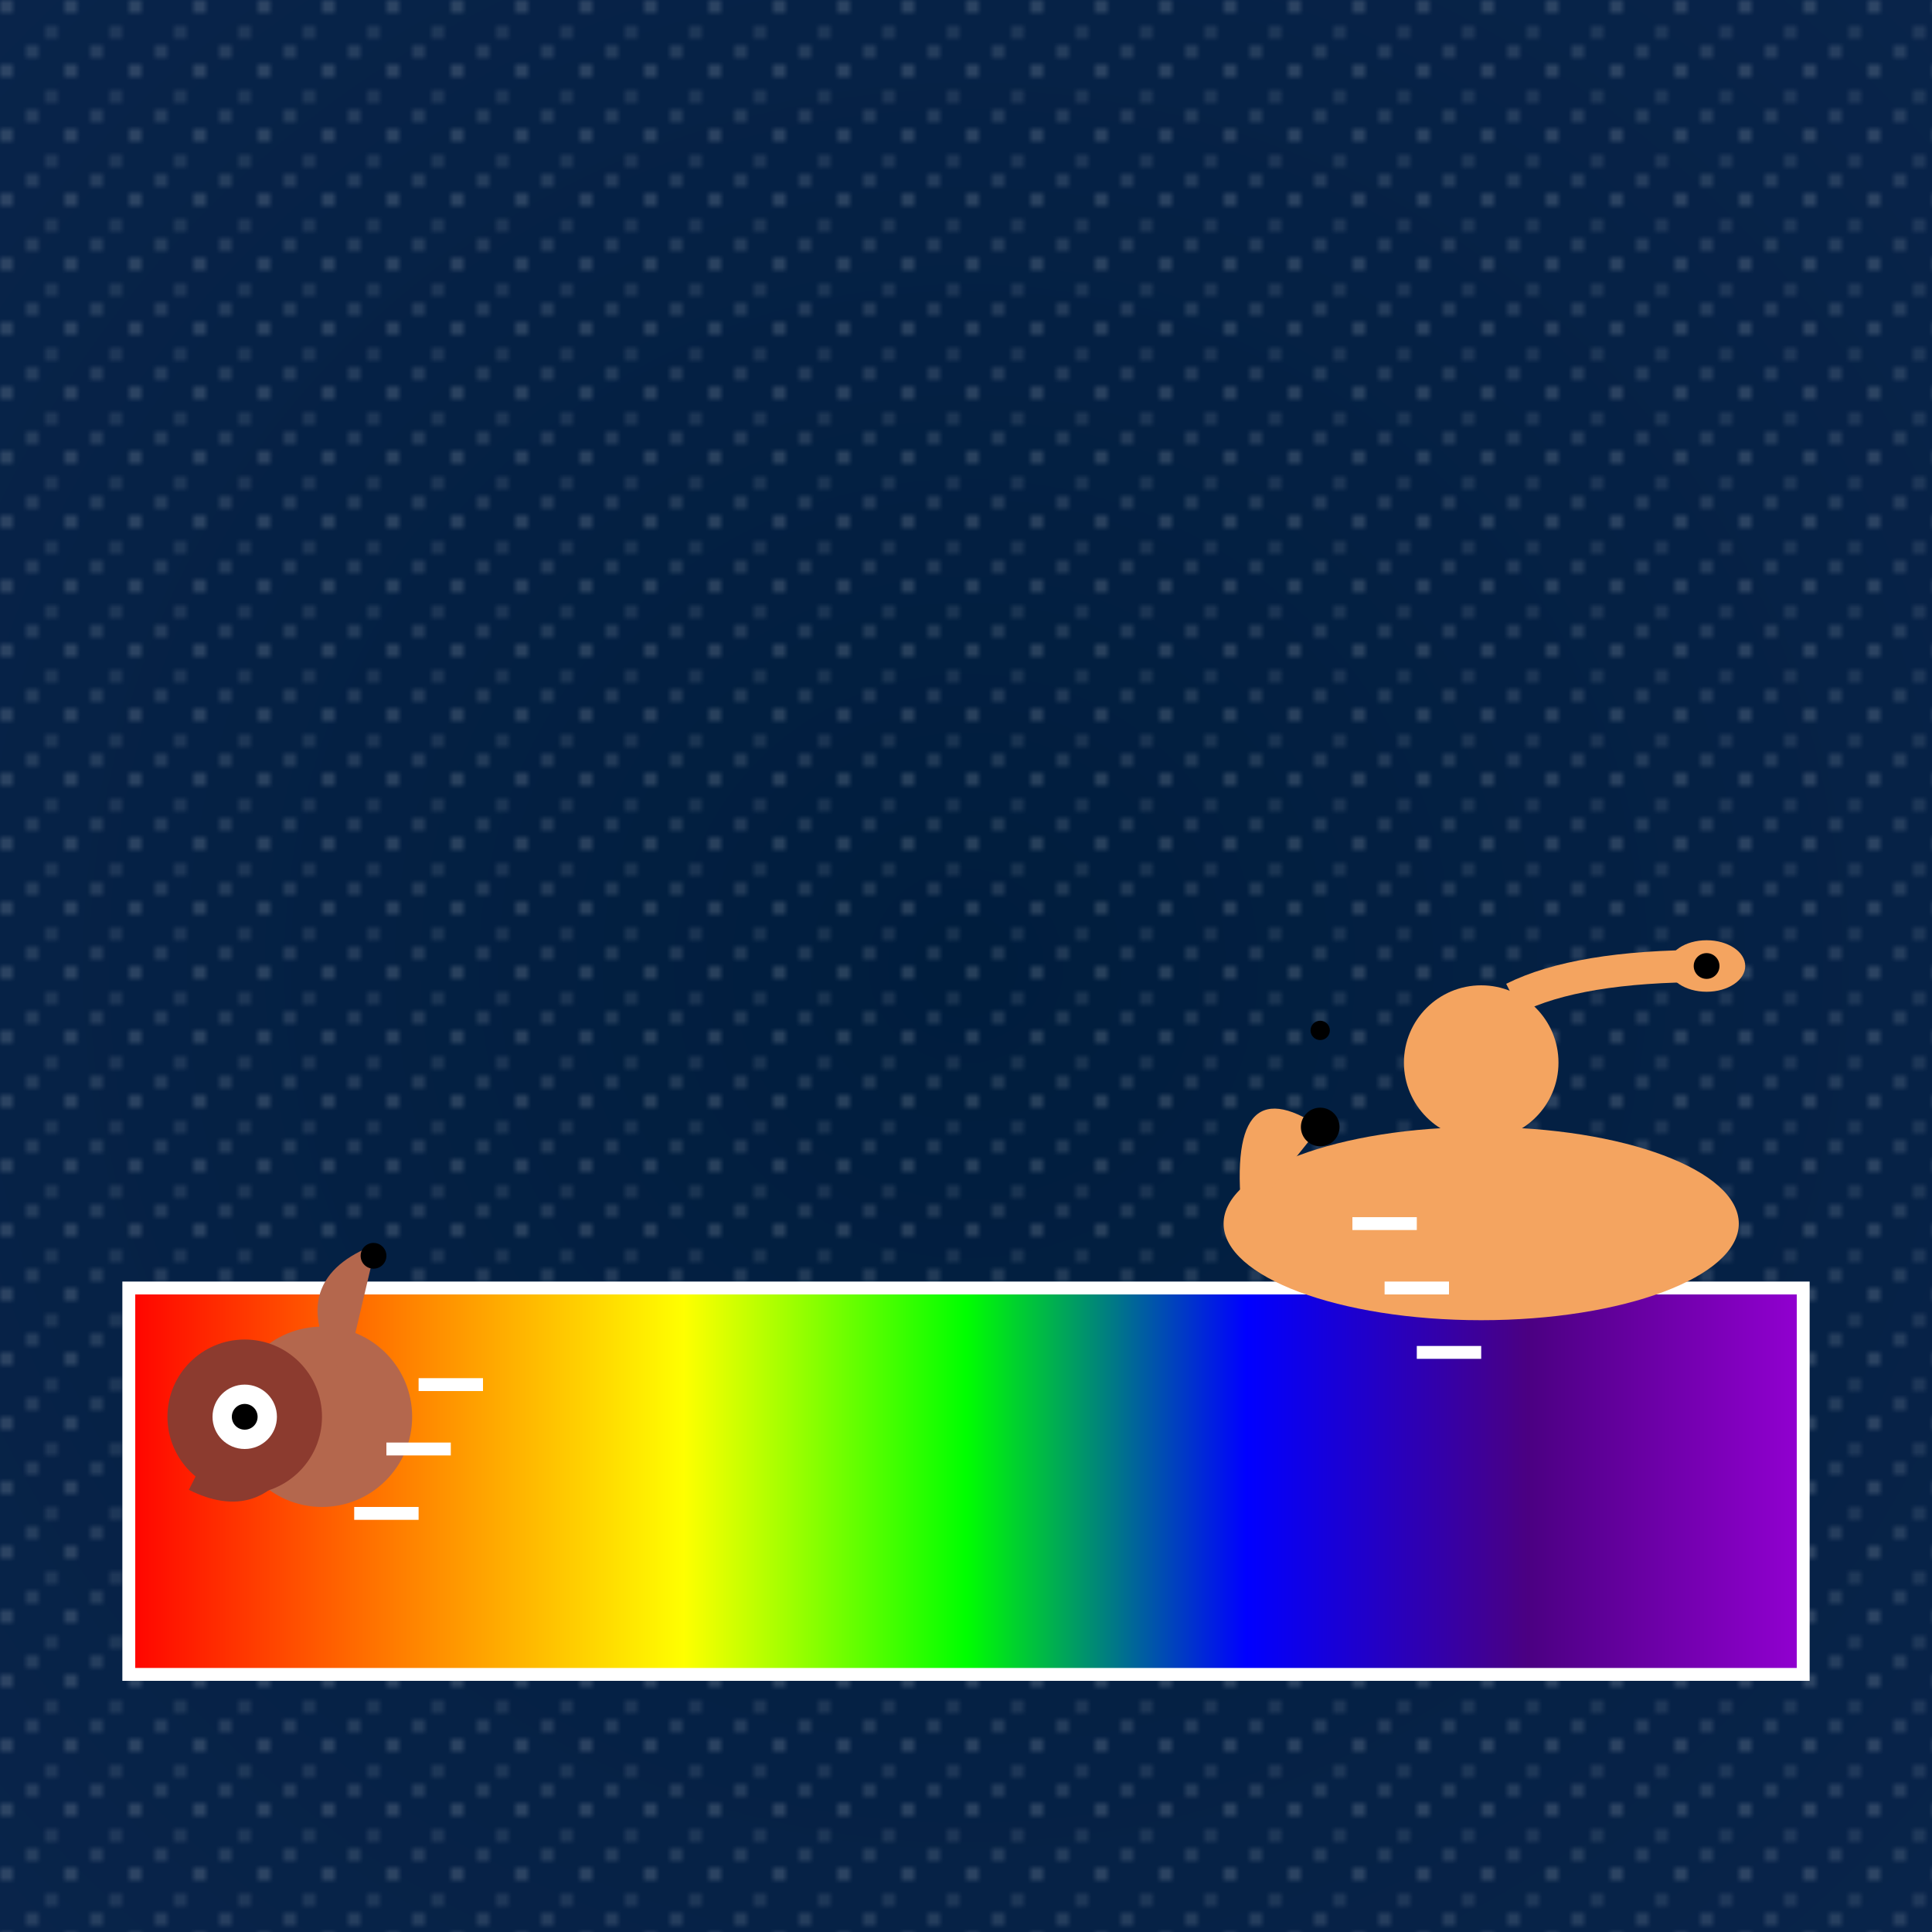<svg viewBox="0 0 300 300" xmlns="http://www.w3.org/2000/svg">
  <!-- Background: starry sky -->
  <defs>
    <radialGradient id="skyGradient" cx="0.5" cy="0.5" r="0.8">
      <stop offset="0%" stop-color="#001D3D" />
      <stop offset="100%" stop-color="#0A254C" />
    </radialGradient>
    <linearGradient id="rainbowGradient" x1="0" y1="0" x2="1" y2="0">
      <stop offset="0%" stop-color="#FF0000" />
      <stop offset="16.6%" stop-color="#FF7F00" />
      <stop offset="33.3%" stop-color="#FFFF00" />
      <stop offset="50%" stop-color="#00FF00" />
      <stop offset="66.6%" stop-color="#0000FF" />
      <stop offset="83.3%" stop-color="#4B0082" />
      <stop offset="100%" stop-color="#9400D3" />
    </linearGradient>
    <pattern id="stars" x="0" y="0" width="10" height="10" patternUnits="userSpaceOnUse">
      <circle cx="1" cy="1" r="1" fill="#FFFFFF" />
      <circle cx="8" cy="5" r="0.8" fill="#FFFFFF" />
      <circle cx="5" cy="8" r="0.9" fill="#FFFFFF" />
    </pattern>
  </defs>
  <rect width="300" height="300" fill="url(#skyGradient)" />
  <rect width="300" height="300" fill="url(#stars)" opacity="0.2" />

  <!-- Rainbow track -->
  <rect x="20" y="200" width="260" height="60" fill="url(#rainbowGradient)" stroke="#FFFFFF" stroke-width="2" />

  <!-- Snail -->
  <g transform="translate(50, 220)">
    <circle cx="0" cy="0" r="14" fill="#B4674D" />
    <circle cx="-12" cy="0" r="12" fill="#8C3B2F" />
    <circle cx="-12" cy="0" r="5" fill="#FFFFFF" />
    <circle cx="-12" cy="0" r="2" fill="#000000" />
    <path d="M-5 5 Q-10 15 -20 10" stroke="#8C3B2F" fill="none" stroke-width="3" />
    <path d="M4 -8 Q-4 -20 8 -25" stroke="#B4674D" fill="#B4674D" stroke-width="3" />
    <circle cx="8" cy="-25" r="2" fill="#000000" />
  </g>

  <!-- Cheetah -->
  <g transform="translate(230, 175)">
    <ellipse cx="0" cy="15" rx="40" ry="15" fill="#F4A460" />
    <circle cx="0" cy="-10" r="12" fill="#F4A460" />
    <path d="M-37 15 Q-40 -10 -25 0 L-37 15 Z" fill="#F4A460" />
    <circle cx="-25" cy="0" r="3" fill="#000000" />
    <path d="M5 -20 Q15 -25 35 -25" stroke="#F4A460" stroke-width="5" fill="none" />
    <ellipse cx="35" cy="-25" rx="6" ry="4" fill="#F4A460" />
    <circle cx="35" cy="-25" r="2" fill="#000000" />
    <circle cx="-25" cy="-15" r="1.5" fill="#000000" />
    <path d="M-10 15 Q-20 30 -15 27 Q-5 20 0 25" fill="#F4A460" />
  </g>

  <!-- Action lines for speed -->
  <g stroke="#FFFFFF" stroke-width="2">
    <line x1="65" y1="215" x2="75" y2="215" />
    <line x1="60" y1="225" x2="70" y2="225" />
    <line x1="55" y1="235" x2="65" y2="235" />
    <line x1="210" y1="190" x2="220" y2="190" />
    <line x1="215" y1="200" x2="225" y2="200" />
    <line x1="220" y1="210" x2="230" y2="210" />
  </g>
</svg>